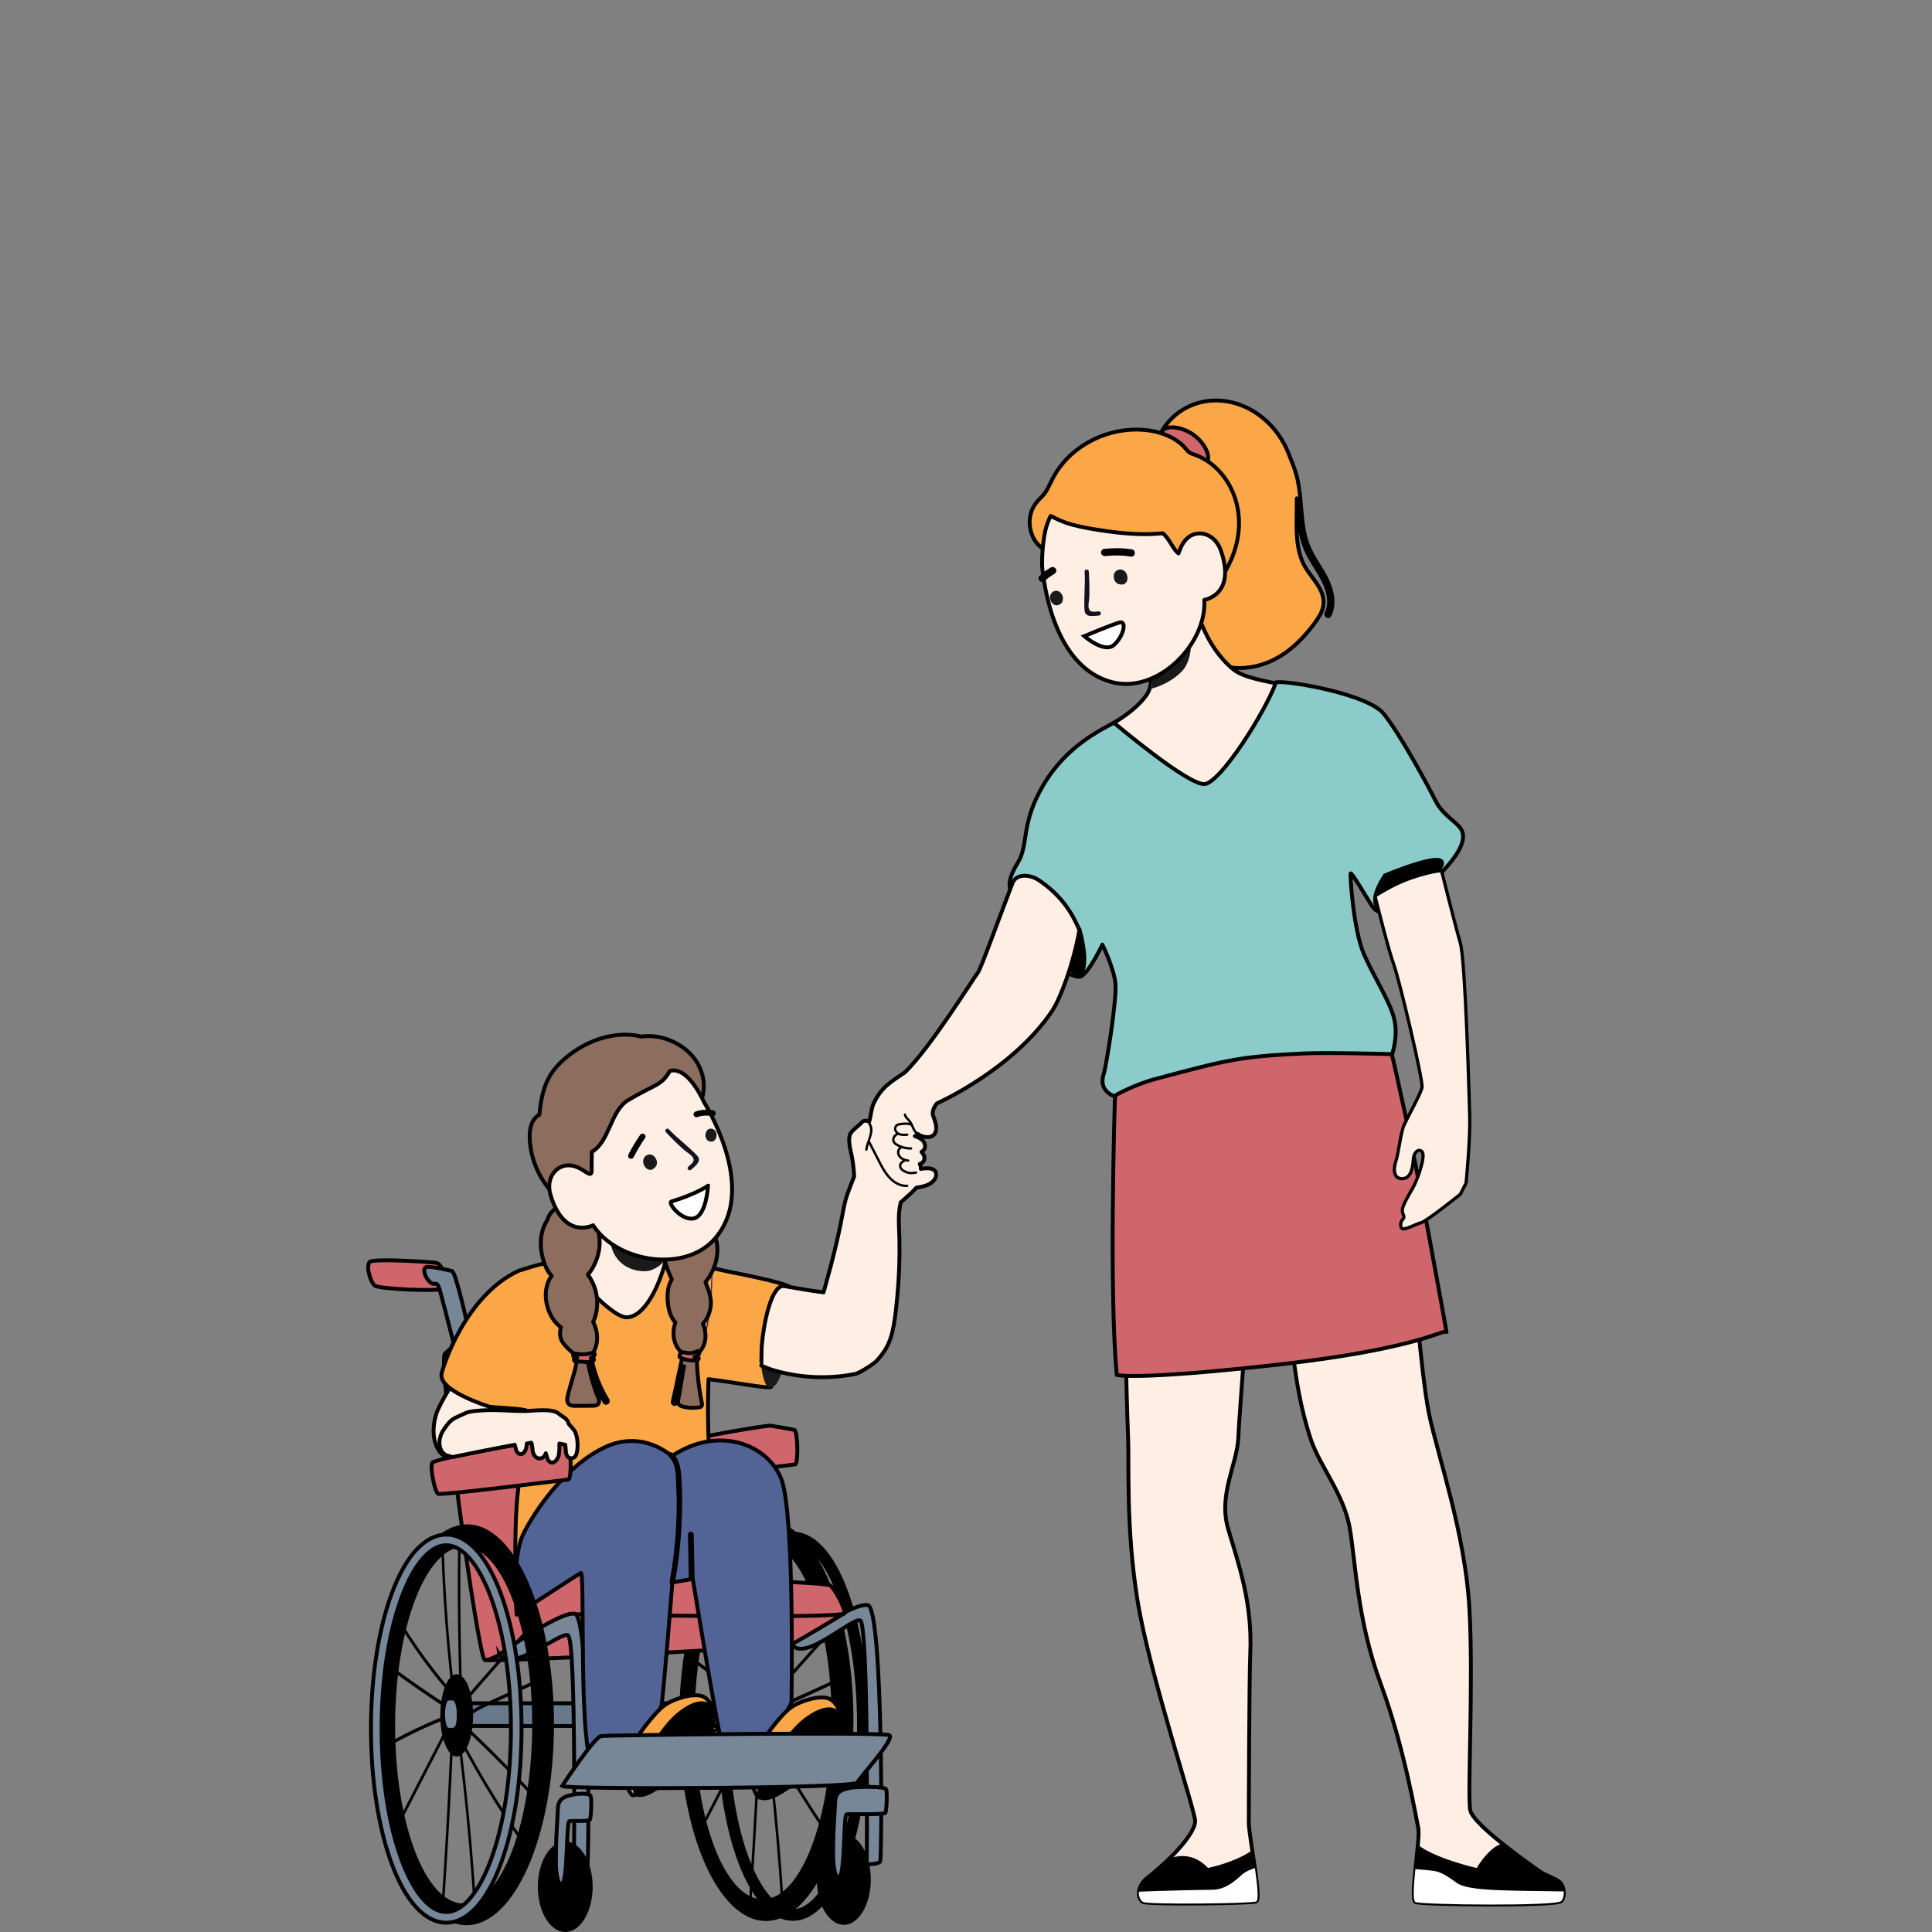<?xml version="1.0" encoding="UTF-8"?>
<svg id="uuid-72358794-85f9-43a4-8b60-a15dcd580fe4" data-name="Wie_lange_bekommen_Sie_Kinder-Geld" xmlns="http://www.w3.org/2000/svg" viewBox="0 0 1000 1000">
  <rect x="0" y="0" width="1000" height="1000" fill="#808080" stroke="none"/>
  <g>
    <g>
      <g>
        <g>
          <path d="M396.82,786.86c-24.91-.05-45.2,46.35-45.31,103.63s19.99,103.76,44.9,103.81c24.91.05,45.2-46.35,45.31-103.63.11-57.28-19.99-103.76-44.9-103.81ZM394.8,983.1c-19.59-.04-35.4-41.41-35.3-92.4.1-50.99,16.07-92.3,35.66-92.26,19.59.04,35.4,41.41,35.3,92.4-.1,50.99-16.07,92.3-35.66,92.26Z"/>
          <path d="M435.11,926.06c-8.93-9.65-18.04-18.98-27.33-27.96-1.47-1.42-2.94-2.83-4.41-4.23.42-2.51.65-5.26.65-8.15,0-.32,0-.63-.01-.95,2.67-1.81,5.52-3.11,8.35-4.4,4.53-2.08,9.06-4.15,13.59-6.23,2.56-1.17,5.12-2.34,7.68-3.52.8-.37.44-2.1-.37-1.73-4.56,2.09-9.13,4.18-13.69,6.27-4.38,2.01-8.84,3.83-13.14,6.17-.84.46-1.66.94-2.48,1.47-.14-2.57-.46-4.99-.93-7.18,7.15-8.34,14.38-16.53,21.71-24.56,2.46-2.7,4.94-5.38,7.42-8.04.66-.71-.01-2.26-.68-1.54-8.87,9.51-17.61,19.23-26.22,29.18-.9,1.04-1.79,2.09-2.68,3.13-1.06-3.93-2.63-6.92-4.47-8.38-.5-17.67-.73-35.36-.67-53.04.02-5.6.07-11.2.14-16.8.02-1.16-1.3-1.11-1.32.05-.26,19.8-.18,39.6.26,59.39.07,3.21.15,6.43.25,9.64-.4-.14-.8-.23-1.22-.23-.72,0-1.42.23-2.08.65-1.84-17.2-3.2-34.49-4.05-51.83-.24-4.94-.44-9.88-.61-14.82-.04-1.16-1.36-1.12-1.32.05.58,17.69,1.68,35.35,3.29,52.93.45,4.91.94,9.81,1.47,14.7-.84.89-1.61,2.11-2.28,3.6-6.61-7.87-12.86-16.29-18.7-25.23-1.8-2.76-3.56-5.57-5.29-8.42-.54-.9-1.46.41-.92,1.29,6.03,9.98,12.56,19.4,19.52,28.18,1.55,1.96,3.14,3.88,4.74,5.78-.74,2.03-1.34,4.42-1.72,7.06-7.74-5.08-15.41-10.38-22.98-15.93-2.51-1.84-5.01-3.71-7.51-5.6-.74-.56-1.39,1.01-.65,1.57,8.85,6.71,17.82,13.11,26.91,19.18,1.33.88,2.65,1.76,3.98,2.63-.19,1.76-.29,3.6-.29,5.51,0,.41,0,.81.02,1.21-8.62,3.53-17.11,7.59-25.45,12.19-2.61,1.44-5.2,2.93-7.77,4.47-.33.2-.55.61-.45,1.12.09.42.49.81.82.61,9.14-5.47,18.49-10.31,28-14.46,1.64-.72,3.28-1.4,4.92-2.08.15,2.59.48,5.04.97,7.24-5.87,11.4-11.74,22.81-17.61,34.21-1.9,3.68-3.79,7.37-5.69,11.05-.49.95.67,1.82,1.15.88,6.75-13.1,13.49-26.2,20.24-39.3.82-1.58,1.63-3.17,2.45-4.75.88,3.07,2.07,5.55,3.47,7.09-.42,9.19-.87,18.37-1.36,27.55-.61,11.33-1.26,22.66-1.97,33.98-.4,6.36-.81,12.71-1.24,19.06-.08,1.15,1.24,1.1,1.32-.05.76-11.31,1.48-22.63,2.14-33.96.66-11.33,1.27-22.66,1.84-33.99.19-3.83.36-7.65.54-11.48.69.46,1.42.7,2.17.7.54,0,1.07-.14,1.58-.38,1.15,9.5,2.21,19.03,3.16,28.57,1.09,10.97,2.05,21.96,2.87,32.97.46,6.19.88,12.39,1.26,18.6.07,1.15,1.39,1.11,1.32-.05-.68-11.13-1.49-22.24-2.44-33.34-.95-11.04-2.03-22.06-3.25-33.06-.54-4.85-1.11-9.69-1.7-14.52.52-.46,1.01-1.04,1.48-1.72,6.58,12.09,13.55,23.78,20.89,35.02,2.3,3.52,4.63,6.99,7,10.42.58.85,1.5-.45.92-1.29-8.35-12.08-16.26-24.71-23.69-37.86-1.44-2.55-2.86-5.13-4.27-7.72.96-1.85,1.76-4.21,2.34-6.91,8.01,7.62,15.89,15.47,23.64,23.59,2.53,2.65,5.04,5.32,7.54,8.02.66.71,1.59-.57.92-1.29Z"/>
          <path d="M410.4,994.2c-11.02,0-21.12-10.86-28.43-30.57-6.96-18.78-10.8-43.68-10.8-70.12s3.83-51.34,10.8-70.12c7.31-19.71,17.41-30.57,28.43-30.57s21.12,10.86,28.43,30.57c6.96,18.78,10.8,43.68,10.8,70.12s-3.83,51.34-10.8,70.12c-7.31,19.72-17.41,30.57-28.43,30.57ZM410.4,798.83c-16.04,0-33.22,38.05-33.22,94.68s17.18,94.69,33.22,94.69,33.22-38.05,33.22-94.69-17.18-94.68-33.22-94.68Z"/>
        </g>
        <rect x="234.15" y="881.61" width="174.13" height="11.76" style="fill: #67798b; stroke: #000; stroke-miterlimit: 10; stroke-width: 2px;"/>
        <g>
          <path d="M409.81,851.01s31.45-21.69,39.37-20.21c7.92,1.48,7.39,131.23,6.4,132.71-.99,1.48-6.93,1.48-6.93,1.48,0,0,1.02-124.8-3.43-126.28-4.45-1.48-29.25,22.11-35.41,12.29Z" style="fill: #788798; stroke: #000; stroke-miterlimit: 10; stroke-width: 2px;"/>
          <ellipse cx="436.76" cy="972.86" rx="13.97" ry="23.42"/>
          <path d="M431.26,962.01c-.2-13.7.77-22.6,1.02-29.66.2-5.73,5.11-6.34,7.77-6.95,2.66-.61,18.03-1.02,18.64.82.61,1.84.2,10.84-.41,12.07-.61,1.23-18.44.41-20.08.82s-.82,30.27-3.68,32.31c-2.86,2.05-3.27-9.41-3.27-9.41Z" style="fill: #788798; stroke: #000; stroke-miterlimit: 10; stroke-width: 2px;"/>
        </g>
        <path d="M229.35,658.81s2.12,6.84-.24,8.25c-2.36,1.41-32.77.24-35.13-1.65-2.36-1.89-4.71-10.37-2.59-12.26,2.12-1.89,31.12,0,34.18.47,3.06.47,3.77,5.19,3.77,5.19Z" style="fill: #cf666b; stroke: #000; stroke-linecap: round; stroke-linejoin: round; stroke-width: 2px;"/>
        <path d="M240.4,719.11c.56-.46-11.26-46.11-12.79-51.54-1.84-5.52-2.11-1.54-4.87-3.84-2.76-2.3-4.14-6.9-2.3-7.82,1.84-.92,13.61,2,13.61,2,3.22,2.3,15.65,63.5,15.65,63.5l-9.3-2.31Z" style="fill: #788798; stroke: #000; stroke-miterlimit: 10; stroke-width: 2px;"/>
        <path d="M424.85,829.54c.61,0,12.32,5.41,12.32,5.41,0,0-24.21,14.63-27.36,16.06-3.16,1.43-158.59,9.71-158.9,8.13-.31-1.59,50.42-31.85,57.78-33.7,7.36-1.84,116.17,4.09,116.17,4.09Z" style="fill: #cf666b; stroke: #000; stroke-linecap: round; stroke-linejoin: round; stroke-width: 2px;"/>
        <path d="M411.59,757.97s-65.73,8.27-67.47,7.4c-1.74-.87-4.35-13.93-3.05-16.11s55.29-11.75,57.9-11.32c2.61.44,10.45,1.74,12.19,2.18,1.74.44,2.18,16.98.44,17.85Z" style="fill: #cf666b; stroke: #000; stroke-linecap: round; stroke-linejoin: round; stroke-width: 2px;"/>
        <path d="M294.65,835.49s-40.07,25.49-43.75,23.65c-3.68-1.84-24.35-154.72-20.67-158.4,3.68-3.68,7.82-6.44,12.42-7.82,4.6-1.38,110.4-8.19,112.71-4.97,2.3,3.22,18.57,124.8,18.57,127.56s53.57,3.33,55.87,5.17c2.3,1.84,7.36,11.04,7.36,14.27s-142.52.54-142.52.54Z" style="fill: #cf666b; stroke: #000; stroke-linecap: round; stroke-linejoin: round; stroke-width: 2px;"/>
        <path d="M258.45,856.41s31.19-22.62,39.11-21.13c7.92,1.48,7.42,129.19,6.43,130.67-.99,1.48-6.93,1.48-6.93,1.48,0,0,1.31-119.6-3.14-121.09-4.45-1.48-29.3,19.88-35.47,10.06Z" style="fill: #788798; stroke: #000; stroke-miterlimit: 10; stroke-width: 2px;"/>
        <ellipse cx="292.58" cy="976.58" rx="14.18" ry="23.42"/>
        <path d="M287.76,965.54c-.2-13.7.77-22.6,1.02-29.66.2-5.73,5.11-6.34,7.77-6.95,2.66-.61,8.59-1.02,9.2.82.61,1.84.2,10.84-.41,12.07s-9,.41-10.64.82c-1.64.41-.82,30.27-3.68,32.31-2.86,2.05-3.27-9.41-3.27-9.41Z" style="fill: #788798; stroke: #000; stroke-miterlimit: 10; stroke-width: 2px;"/>
        <path d="M252.87,689.15s-23.69,31.98-27.07,42.77c-3.38,10.78-.22,20.37,5.77,22.44,5.99,2.07,38.16-13.58,40.67-23.82,2.51-10.24,3.36-12.92,2.05-16.73-1.31-3.81-21.43-24.66-21.43-24.66Z" style="fill: #feeee4; stroke: #000; stroke-linecap: round; stroke-linejoin: round; stroke-width: 2px;"/>
        <path d="M408.94,666.25c-2.45-2.47-31.18-7.9-31.18-7.9-7.85-1.77-31.26-7-36.04-6.51-10.93,1.12-39.54-1-49.77.12-5.83.64-14.63,2.92-23.4,5.75-27.76,12.68-39.71,50.68-40.05,53.73-.34,3.04,2.37,7.91,17.63,14.07,2.61,1.05,5.01,1.91,7.21,2.6,3.8.54,13.24.7,18.74,1.8,2.48,9.62-2.06,26.07-3.92,41.27-2.74,22.38-.69,64.48-.69,64.48,0,0,9.7-12.05,19.69-22.03s83.44-25.91,81.11-47.12c-1.99-18.12-2.02-37.38-1.56-52.64,12.64,1.45,31.72,5.22,32.51,3.91,1.01-1.69,12.18-49.06,9.73-51.53Z" style="fill: #fba747; stroke: #000; stroke-linecap: round; stroke-linejoin: round; stroke-width: 2px;"/>
        <path d="M365.2,691.33c2.1-8.49,3.11-17.21,3.44-25.94.11-3,.14-6.01.12-9.02-.2-.04-.4-.09-.61-.13.07,6.83-.17,13.67-.96,20.45-.56,4.88-1.41,9.72-2.58,14.49-.09.38.5.53.59.15Z" style="fill: #342b62;"/>
        <g>
          <path d="M409.67,881.23s1.73-96.99-5.17-115.4c-6.9-18.41-32.85-28.23-56.78-12.13,0,0-14.69-13.9-34.47-4.7-19.79,9.2-35.78,31.76-42.23,44.65-6.44,12.89-3.54,42.01-3.54,42.01,0,0,31.31-20.56,33.16-21.48,1.84-.92-.2,59.26,3.02,86.87,3.22,27.61,14.82,17.52,19.54,11.45,2.26-2.91,18.15-26.59,19.07-29.36.92-2.76,5.74-64.05,5.74-64.05l10.58-1.84s12.79,79,16.48,91.88c3.68,12.89,12.21,8.98,15.43,6.22,3.22-2.76,19.17-34.14,19.17-34.14Z" style="fill: #526395; stroke: #000; stroke-linecap: round; stroke-linejoin: round; stroke-width: 2px;"/>
          <g>
            <path d="M369.98,887.19s-1.51-6.96-6.02-9.03c-4.52-2.07-14.49.75-19.76,4.33-5.27,3.58-15.24,16.94-18.63,23.71-3.39,6.78-2.31,18.7,1.48,22.81,3.79,4.1,42.93-41.82,42.93-41.82Z" style="fill: #fba747; stroke: #000; stroke-linecap: round; stroke-linejoin: round; stroke-width: 2px;"/>
            <path d="M328.2,928.63c.82,1.74,4.84,3.63,15.61-4.64,12.14-9.31,28.32-25.3,26.41-36.14-1.91-10.84-11.95-8.55-21.59.37-8.33,7.7-23.98,32.91-20.43,40.42Z"/>
          </g>
          <g>
            <path d="M435.37,888.34s-1.51-6.96-6.02-9.03c-4.52-2.07-14.49.75-19.76,4.33-5.27,3.58-15.24,16.94-18.63,23.71-3.39,6.78-2.31,18.7,1.48,22.81,3.79,4.1,42.93-41.81,42.93-41.81Z" style="fill: #fba747; stroke: #000; stroke-linecap: round; stroke-linejoin: round; stroke-width: 2px;"/>
            <path d="M392.43,930.15c.74,1.77,4.67,3.84,15.81-3.93,12.55-8.76,29.43-24,28.01-34.92-1.42-10.92-11.55-9.08-21.58-.61-8.67,7.32-25.44,31.79-22.23,39.46Z"/>
          </g>
          <path d="M350.28,776.13c.07,9.05-.39,18.11-1.41,27.09-.58,5.13-1.33,10.23-2.25,15.31-.33,1.85,2.37,2.57,2.71.71,1.69-9.33,2.82-18.79,3.36-28.27.27-4.68.4-9.36.38-14.05-.02-4.45-.07-8.95-.46-13.38-.36-4.15-1.3-8.53-4.34-11.45-1.33-1.27-3.28.83-1.95,2.1,2.39,2.29,3.14,5.72,3.46,8.98"/>
          <path d="M359.06,794.23c-.04-1.93-3.04-1.86-3,.08.15,7.41.3,14.83.45,22.24.04,1.93,3.04,1.86,3-.08"/>
        </g>
        <path d="M316.49,615.52s-3.36,19.34-8.83,25.65c-5.47,6.31-16.57,10.8-16.57,10.8,0,0,23.97,29.85,33.22,29.85s16.82-15.98,20.18-29.01c3.36-13.04-28-37.29-28-37.29Z" style="fill: #feeee4; stroke: #000; stroke-linecap: round; stroke-linejoin: round; stroke-width: 2px;"/>
        <path d="M324.46,616.34c-.45.68-.47,1.68-1.07,2.57-15.91,23.69-4.28,39.67,11.01,39.05,3.63-.15,9.84-3.54,11.26-8.94.43-1.38.82-2.75,1.17-4.09,3.09-11.98-17.61-25.87-22.37-28.6Z" style="fill: #1a1a1a;"/>
        <g>
          <g>
            <path d="M363.54,556.44c-1.26-4.97-4.2-9.42-8.08-12.74-6.27-5.35-15.3-8.45-23.59-7.14-6.78-1.86-14.69-1-21.01.98-5.63,1.76-10.95,4.57-15.66,8.11-4.73,3.56-9.02,7.83-11.65,13.19-2.78,5.67-3.77,11.93-4.39,18.15-.41.21-.8.46-1.17.75-2.06,1.63-3.13,4.17-3.55,6.71-.47,2.78-.32,5.64.04,8.43.39,3.02,1.08,6,2.08,8.87,2.25,6.45,5.97,12.36,10.87,17.13.41.4.89.49,1.31.39,3.28,2.92,7.46,4.81,11.75,5.71,6.33,1.32,12.87.59,19.12-.8,3.08-.68,6.14-1.57,8.94-3.06,2.6-1.38,4.88-3.33,6.97-5.4,2.06-2.04,4.07-4.19,5.93-6.42,1.93-2.32,3.58-4.85,4.4-7.78.46-1.63.67-3.32.87-5.01.23-1.92.45-3.84.64-5.76.32-3.31.47-6.64.22-9.96,1.76-.33,3.39-1.17,4.93-2.11,1.71-1.04,3.39-2.14,4.96-3.39,1.04-.83,2.01-1.74,2.86-2.73.61.21,1.32.06,1.7-.69,2.42-4.77,2.84-10.3,1.54-15.46Z" style="fill: #8c6d5e; stroke: #000; stroke-linecap: round; stroke-linejoin: round; stroke-width: 2px;"/>
            <path d="M370.72,642.01c-.94-3.02-2.33-5.93-4.47-8.29-2.24-2.47-5.25-3.97-8.57-4.27-3.06-.27-6.27.73-8.32,3.08-.19.22-.3.45-.35.68-.51.41-.99.83-1.45,1.28-.7.68-1.33,1.49-1.71,2.41-.2.12-.38.3-.51.56-3.52,6.55-2.01,14.16.65,20.71.53,1.31,1.08,2.73,1.76,4.07-2.21,3.32-2.4,7.58-2.12,11.48.27,3.82,1.29,7.93,3.95,10.8-1.19,3.37-1.35,7.1-.15,10.5.57,1.63,1.5,3.16,2.71,4.37.36.64.78,1.22,1.3,1.72-.18,1.15-.46,2.29-.7,3.42-.5,2.32-.99,4.65-1.49,6.97l-3.01,14.09c-.24,1.14,1.52,1.59,1.77.44,1.03-4.8,2.05-9.59,3.08-14.39.32-1.49.64-2.98.96-4.47-.46,2.68-.91,5.36-1.37,8.04-.43,2.54-.87,5.08-1.3,7.63-.18,1.08-.65,2.43-.3,3.51.42,1.28,1.87,1.57,3.03,1.85,2.71.64,5.48.65,8.21.17.85-.15,1.18-1.16,1.03-1.89-1.75-8.38-2.64-16.91-2.72-25.47,2.47-1.81,4.04-4.69,4.43-7.73.36-2.79-.18-5.54-1.24-8.1,2.73-2.86,4.13-7,4.13-10.89,0-2.75-.78-5.42-1.76-7.96-.34-.87-.67-1.78-1.04-2.68,7.16-8.78,6.59-18.41,5.59-21.63Z" style="fill: #8c6d5e; stroke: #000; stroke-linecap: round; stroke-linejoin: round; stroke-width: 2px;"/>
            <path d="M361.72,700.91c.66-.8-.18-1.9-1.12-1.42-1.21.63-2.56.93-3.92.9-.66-.01-1.29-.12-1.92-.27-.84-.2-1.56-.25-2.36.1-.36.16-.49.61-.41.99-.42.4-.48,1.17.14,1.47,2.68,1.26,5.68,1.76,8.62,1.33.49-.07.9-.4.89-.94-.01-.45-.45-.96-.94-.89-.42.06-.83.1-1.25.12.87-.25,1.68-.68,2.28-1.4Z" style="fill: #cf666b; stroke: #000; stroke-linecap: round; stroke-linejoin: round; stroke-width: 2px;"/>
            <path d="M314.51,724.73c-4.34-7.08-7.28-14.97-8.62-23.15,1.07-1,1.76-2.43,2.27-3.77,1.28-3.38,1.15-7.27.06-10.69-.33-1.04-.75-2.04-1.23-3.01,1.27-2.25,1.8-4.98,2.04-7.5.26-2.69,0-5.42-.64-8.04-.78-3.19-2.19-6.21-4.11-8.84,2.17-2.44,3.73-5.51,4.75-8.51,1.41-4.14,1.73-8.63.95-12.93-1.39-7.73-7.37-15.21-15.82-14.85-3.71.16-7.32,1.83-9.43,4.96-.64.95-1.1,1.99-1.45,3.08-1.14,1.77-2,3.73-2.57,5.8-1.27,4.63-.94,9.59.31,14.19.85,3.12,2.15,6.52,4.51,8.83-2.43,3.42-3.41,7.86-2.95,12.09.59,5.5,3.13,11.31,7.76,14.57-.68,2.59-.75,5.24.82,7.72.97,1.53,2.29,2.81,3.6,4.04,1.27,1.19,2.64,2.35,4.2,3.15-.49,4.41-1.74,8.7-2.99,12.93-.67,2.27-1.34,4.53-1.91,6.82-.48,1.93-1.15,4.5,1.1,5.63.95.48,2.06.42,3.09.43,1.29.02,2.57.02,3.86,0,1.19-.01,2.37-.03,3.56-.07,1.2-.03,2.84.19,3.77-.72.76-.74.76-1.9.44-2.84-.35-1.05-.83-2.07-1.22-3.11-.84-2.24-1.58-4.52-2.25-6.82-.74-2.58-1.37-5.19-1.88-7.82-.23-1.19-.47-2.4-.55-3.61.08-.02.16-.05.24-.08,1.44,8.15,4.39,16,8.72,23.07.61,1,2.17.06,1.56-.94Z" style="fill: #8c6d5e; stroke: #000; stroke-linecap: round; stroke-linejoin: round; stroke-width: 2px;"/>
            <path d="M294.49,603.18c5.28.19,8.59,3.87,10.46,4.37,1.18.31,1.18-.65,1.3-1.57-.08-3.26.07-6.54.09-9.81,8.98-4.94,9.82-21.34,18.6-26.63,13.65-8.22,17.59-7.52,21.72-15.2,9.51-2.81,17.68,16.01,17.69,16.03,4.37,7.29,26.66,46.37,5.8,70.62-15.61,18.15-50.85,12.29-63.17-6.79,0,0-14.88,7.75-21.98-15.52-2.81-9.22,3.15-15.72,9.5-15.49Z" style="fill: #feeee4; stroke: #000; stroke-linecap: round; stroke-linejoin: round; stroke-width: 2px;"/>
            <path d="M333.34,586.94c-.79-.4-1.58-.12-2.07.58-2.21,3.2-4.21,6.54-5.98,10.01-.36.71-.17,1.69.58,2.07.71.36,1.68.18,2.07-.58,1.77-3.47,3.76-6.81,5.98-10.01.45-.65.1-1.72-.58-2.07Z"/>
            <path d="M369.31,574.75c-3.08-.63-6.29-.47-9.27.55-.75.26-1.3,1.09-1.03,1.89.26.75,1.08,1.3,1.89,1.03.68-.23,1.37-.42,2.07-.56.13-.03.26-.05.38-.07.04,0,.25-.04.29-.04.36-.05.71-.08,1.07-.1.66-.04,1.33-.04,2,0,.18.01.36.03.54.04,0,0,0,0,0,0,.09.01.18.02.28.04.35.05.71.11,1.06.19.78.16,1.67-.28,1.84-1.11.16-.78-.28-1.67-1.11-1.84Z"/>
            <path d="M336.36,597.54c-.31,0-.59.05-.85.13-.07.02-.15.03-.22.05-1.12.34-1.9,1.17-2.26,2.27-.34,1.05-.1,2.17.35,3.14.4.86,1.06,1.72,1.95,2.11.61.27,1.24.36,1.89.21.54-.12,1.02-.46,1.42-.83.36-.33.69-.7.96-1.11.32-.49.45-1.09.45-1.66.01-1.97-1.56-4.29-3.69-4.3Z" style="fill: #1a1a1a;"/>
            <path d="M370.38,585.54c-.39-.6-.94-1-1.61-1.23-.67-.24-1.4-.16-2.03.16-.65.33-1.06.95-1.3,1.61-.01.03-.02.06-.03.1-.08.18-.15.36-.19.55-.14.55-.15,1.09-.04,1.64.05.26.16.51.29.74,0,0,.01.01.02.02.13.35.31.67.57.97.39.43.92.68,1.49.75.39.09.81.1,1.22,0,1.48-.35,2.12-1.99,2.15-3.36.01-.66-.16-1.38-.52-1.94Z" style="fill: #1a1a1a;"/>
          </g>
          <path d="M366.45,613.73s-5.84,4.2-18.91,8.17c-2.2.67,5.6,10.51,11.91,8.64,6.3-1.87,7.01-16.81,7.01-16.81Z" style="fill: #fff; stroke: #000; stroke-miterlimit: 10; stroke-width: 2px;"/>
        </g>
        <g>
          <path d="M241.84,789.02c-24.91-.05-45.2,46.35-45.31,103.63-.11,57.28,19.99,103.76,44.9,103.81,24.91.05,45.2-46.35,45.31-103.63.11-57.28-19.99-103.76-44.9-103.81ZM239.81,985.26c-19.59-.04-35.4-41.41-35.3-92.4.1-50.99,16.07-92.3,35.66-92.26,19.59.04,35.4,41.41,35.3,92.4-.1,50.99-16.07,92.3-35.66,92.26Z"/>
          <path d="M275.96,928.21c-8.93-9.65-18.04-18.98-27.33-27.96-1.47-1.42-2.94-2.83-4.41-4.23.42-2.51.65-5.26.65-8.15,0-.32,0-.63-.01-.95,2.67-1.81,5.52-3.11,8.35-4.4,4.53-2.08,9.06-4.15,13.59-6.23,2.56-1.17,5.12-2.34,7.68-3.52.8-.37.44-2.1-.37-1.73-4.56,2.09-9.13,4.18-13.69,6.27-4.38,2.01-8.84,3.83-13.14,6.17-.84.46-1.66.94-2.48,1.47-.14-2.57-.46-4.99-.93-7.18,7.15-8.34,14.38-16.53,21.71-24.56,2.46-2.7,4.94-5.38,7.42-8.04.66-.71-.01-2.26-.68-1.54-8.87,9.51-17.61,19.23-26.22,29.18-.9,1.04-1.79,2.09-2.68,3.13-1.06-3.93-2.63-6.92-4.47-8.38-.5-17.67-.73-35.36-.67-53.04.02-5.6.07-11.2.14-16.8.02-1.16-1.3-1.11-1.32.05-.26,19.8-.18,39.6.26,59.39.07,3.21.15,6.43.25,9.64-.4-.14-.8-.23-1.22-.23-.72,0-1.42.23-2.08.65-1.84-17.2-3.2-34.49-4.05-51.83-.24-4.94-.44-9.88-.61-14.82-.04-1.16-1.36-1.12-1.32.05.58,17.69,1.68,35.35,3.29,52.93.45,4.91.94,9.81,1.47,14.7-.84.89-1.61,2.11-2.28,3.6-6.61-7.87-12.86-16.29-18.7-25.23-1.8-2.76-3.56-5.57-5.29-8.42-.54-.9-1.46.41-.92,1.29,6.03,9.98,12.56,19.4,19.52,28.18,1.55,1.96,3.14,3.88,4.74,5.78-.74,2.03-1.34,4.42-1.72,7.06-7.74-5.08-15.41-10.38-22.98-15.93-2.51-1.84-5.01-3.71-7.51-5.6-.74-.56-1.39,1.01-.65,1.57,8.85,6.71,17.82,13.11,26.91,19.18,1.33.88,2.65,1.76,3.98,2.63-.19,1.76-.29,3.6-.29,5.51,0,.41,0,.81.02,1.21-8.62,3.53-17.11,7.59-25.45,12.19-2.61,1.44-5.2,2.93-7.77,4.47-.33.2-.55.61-.45,1.12.09.42.49.81.82.61,9.14-5.47,18.49-10.31,28-14.46,1.64-.72,3.28-1.4,4.92-2.08.15,2.59.48,5.04.97,7.24-5.87,11.4-11.74,22.81-17.61,34.21-1.9,3.68-3.79,7.37-5.69,11.05-.49.95.67,1.82,1.15.88,6.75-13.1,13.49-26.2,20.24-39.3.82-1.58,1.63-3.17,2.45-4.75.88,3.07,2.07,5.55,3.47,7.09-.42,9.19-.87,18.37-1.36,27.55-.61,11.33-1.26,22.66-1.97,33.98-.4,6.36-.81,12.71-1.24,19.06-.08,1.15,1.24,1.1,1.32-.05.76-11.31,1.48-22.63,2.14-33.96.66-11.33,1.27-22.66,1.84-33.99.19-3.83.36-7.65.54-11.48.69.46,1.42.7,2.17.7.54,0,1.07-.14,1.58-.38,1.15,9.5,2.21,19.03,3.16,28.57,1.09,10.97,2.05,21.96,2.87,32.97.46,6.19.88,12.39,1.26,18.6.07,1.15,1.39,1.11,1.32-.05-.68-11.13-1.49-22.24-2.44-33.34-.95-11.04-2.03-22.06-3.25-33.06-.54-4.85-1.11-9.69-1.7-14.52.52-.46,1.01-1.04,1.48-1.72,6.58,12.09,13.55,23.78,20.89,35.02,2.3,3.52,4.63,6.99,7,10.42.58.85,1.5-.45.92-1.29-8.35-12.08-16.26-24.71-23.69-37.86-1.44-2.55-2.86-5.13-4.27-7.72.96-1.85,1.76-4.21,2.34-6.91,8.01,7.62,15.89,15.47,23.64,23.59,2.53,2.65,5.04,5.32,7.54,8.02.66.71,1.59-.57.92-1.29Z"/>
          <path d="M202.79,964.78c-6.95-18.75-10.78-43.62-10.78-70.03s3.83-51.28,10.78-70.03c7.27-19.61,17.28-30.4,28.19-30.4s20.92,10.8,28.19,30.4c6.95,18.75,10.78,43.62,10.78,70.03s-3.83,51.28-10.78,70.03c-7.27,19.61-17.28,30.4-28.19,30.4s-20.92-10.8-28.19-30.4ZM207.94,826.62c-6.73,18.15-10.44,42.35-10.44,68.12s3.71,49.97,10.44,68.12c6.32,17.05,14.72,26.82,23.04,26.82s16.72-9.78,23.04-26.82c6.73-18.15,10.44-42.35,10.44-68.12s-3.71-49.97-10.44-68.12c-6.32-17.05-14.72-26.82-23.04-26.82s-16.72,9.78-23.04,26.82Z" style="fill: #788798; stroke: #000; stroke-miterlimit: 10; stroke-width: 2px;"/>
          <path d="M237.44,886.88c0,4.09-.35,7.03-1.6,7.56-.02,0-1.09.9-1.11.9-.1.03-2.74,0-2.84,0-1.41,0-2.55-3.62-2.55-8.08s1.14-8.08,2.55-8.08c.09,0,2.96.01,3.04.04,1.29.4,2.5,3.47,2.5,7.66Z" style="fill: #788798; stroke: #000; stroke-miterlimit: 10; stroke-width: 2px;"/>
        </g>
        <path d="M290.93,924.48s16.6-25.35,20.19-25.88c3.59-.53,146.32-2.3,149.27-.45,2.95,1.85-15.34,21.79-16.67,24.53-1.49,3.05-149.84,3.65-152.79,1.8Z" style="fill: #788798; stroke: #000; stroke-miterlimit: 10; stroke-width: 2px;"/>
      </g>
      <g>
        <path d="M394.03,706.81s.91,10.97,4.39,11.35,6.09-5.72,7.46-13.3c1.37-7.58-11.84,1.95-11.84,1.95Z" style="fill: #1a1a1a;"/>
        <g>
          <path d="M473.53,605s0,0,0-.01c-.1.17-.08.18-.05.12,0-.02.02-.04.03-.05,0-.02.01-.03.02-.05Z" style="fill: #de8f76;"/>
          <path d="M472.51,606.1s0,0-.14.07c0,0,.01,0,.02,0,.04-.02.08-.04.12-.07Z" style="fill: #de8f76;"/>
        </g>
      </g>
    </g>
    <path d="M294.25,765.8s-65.73,8.27-67.47,7.4c-1.74-.87-4.35-13.93-3.05-16.11,1.31-2.18,55.29-11.75,57.9-11.32,2.61.44,10.45,1.74,12.19,2.18,1.74.44,2.18,16.98.44,17.85Z" style="fill: #cf666b; stroke: #000; stroke-linecap: round; stroke-linejoin: round; stroke-width: 2px;"/>
    <path d="M297.58,740.95c-.69-1.34-2.89-3.45-3.14-3.84,0-.02,0-.03,0-.04-1.16-3.39-2.61-3.12-5.42-5.48-3.33-2.79-13.11-1.28-17.24-1.24-9.2.08-15.66-1.16-26.06,0-4.52.5-4.63,1.11-8.8,2.92-3.72,1.61-4.76,3.19-7.15,6.57-2.16,3.06-3.2,7.32-1.42,10.81.83,1.64,2.34,2.75,4.16,3.04,2.02.32.52.74,2.49.33,17.08-3.55,31.44-6.2,31.44-6.2.29,1.01.37,1.78.72,2.77.3.84.81,1.61,1.68,1.93.83.31,1.64.05,2.23-.58,1.18-1.26,1.57-3.1,1.6-4.8.77-.14,1.55-.27,2.32-.41.71,1.63.42,3.53.94,5.22.46,1.52,1.73,3.03,3.46,2.96,1.56-.06,2.66-1.33,3.15-2.71.08.34.17.68.27,1.02.3,1.02.58,2.34,1.39,3.1,1.62,1.49,3.02.5,4.09-.97,1.24-1.71,1.17-3.91,1.26-5.95.03-.57-.03-1.66-.01-2.22.11.03,3.06.64,3.06.64.15,1.24.2,2.87.38,4.11.15,1.03.7,2.64,2.41,2.85,1.11.14,2.05-.43,2.55-1.26.62-1.04.79-2.36.92-3.54.3-2.67-.03-6.61-1.27-9.02Z" style="fill: #feeee4; stroke: #000; stroke-linecap: round; stroke-linejoin: round; stroke-width: 2px;"/>
    <path d="M307.73,701.51c.48-.66-.35-1.54-1.05-1.32-2.88.92-5.95,1.08-8.91.44-1.14-.24-1.59,1.52-.44,1.77.48.1.97.18,1.45.25-.37.07-.75.14-1.12.2-1.02.17-.74,1.84.28,1.79,2.95-.16,5.97.98,8.85-.12.46-.18.76-.63.62-1.13-.13-.44-.67-.79-1.13-.62-.17.07-.35.12-.53.17.76-.29,1.46-.71,1.98-1.43Z" style="fill: #cf666b; stroke: #000; stroke-linecap: round; stroke-linejoin: round; stroke-width: 2px;"/>
    <g>
      <g>
        <path d="M686.25,298.97c-3.33-6.39-7.92-12.02-10.07-18.99-2.1-6.83-2.38-14.02-3.04-21.08-.33-3.52-.74-7.03-1.49-10.49-.8-3.73-2.08-7.31-3.56-10.82-.06-.15-.13-.3-.19-.45-.64-1.82-1.37-3.61-2.2-5.36-5.87-12.27-17.15-21.88-30.79-24.05-6.49-1.03-13.06-.28-19.06,2.42-5.57,2.51-10.44,6.64-13.74,11.78-.98,1.53-1.81,3.16-2.47,4.86-6.39,9.61-7.93,21.78-7.34,33.19.37,7.05,1.49,14.06,2.88,20.97,1.5,7.45,3.45,14.82,5.95,22,2.47,7.11,5.49,14.04,9.11,20.64,3.38,6.16,7.33,12.24,13.05,16.48,11.14,8.26,26.66,6.88,38.2.26,5.9-3.39,11.02-8.06,15.37-13.26,2.25-2.68,4.47-5.52,6.23-8.55,1.77-3.04,2.49-6.4,1.62-9.85-1.59-6.27-6.92-10.73-9.8-16.36-3.09-6.02-3.71-12.94-3.8-19.6-.07-4.92.16-9.85.11-14.78.66,6.64.91,13.35,2.48,19.86.8,3.33,2,6.53,3.6,9.56,1.64,3.1,3.59,6.02,5.4,9.02,3.7,6.15,7.27,14.11,3.89,21.19-.5,1.06,1.08,1.95,1.59.89,3.02-6.33,1.15-13.58-1.93-19.51Z" style="fill: #fba747; stroke: #000; stroke-linecap: round; stroke-linejoin: round; stroke-width: 2px;"/>
        <path d="M576.55,374.07s10.91-5.95,16.82-14.23c5.91-8.28-.35-22.32-5.86-38.48s28.86-10.19,30.44-8.61,5.1,21.17,20.43,33.74c6.77,5.55,23.92,6.72,24.71,8.29.79,1.58-16.51,74.02-37.79,71.65-21.28-2.36-48.74-52.37-48.74-52.37Z" style="fill: #feeee4; stroke: #000; stroke-linecap: round; stroke-linejoin: round; stroke-width: 2px;"/>
        <path d="M613.8,344.68c5.31-10.01,1.45-21.39-2.46-31.96-10.94-1.82-27.89-3.23-23.83,8.65,4.86,14.24,10.3,26.84,7.46,35.3,8.35-1.77,16.46-7.53,18.83-11.98Z" style="fill: #1a1a1a;"/>
        <path d="M623.78,231.74c-2.01-3.58-5.18-6.54-8.83-8.39-2.09-1.05-4.36-1.79-6.69-2.07-2.39-.28-5.05-.11-6.76,1.8-.83.92-.25,2.11.61,2.49.39,2.19.93,4.32,2.2,6.19,1.37,2.02,3.15,3.8,4.89,5.51,1.77,1.74,3.64,3.39,5.59,4.94,1.73,1.37,4.06,3.59,6.47,2.57,1.16-.49,1.77-1.58,2.37-2.63.61-1.06,1.17-2.17,1.5-3.35.69-2.5-.12-4.87-1.35-7.05Z" style="fill: #cf666b; stroke: #000; stroke-linecap: round; stroke-linejoin: round; stroke-width: 2px;"/>
        <path d="M636.33,251.15c-2.28-4.1-5.3-7.79-8.96-10.72-1.82-1.46-3.77-2.74-5.88-3.75-1.1-.53-2.24-1.01-3.39-1.41-1.23-.43-2.35-.75-3.25-1.74-.84-.93-1.59-1.93-2.5-2.8-.94-.91-1.95-1.73-3.02-2.48-2.1-1.49-4.44-2.62-6.86-3.51-4.7-1.73-9.81-2.43-14.8-2.38-9.44.09-18.89,2.94-26.83,8.06-3.98,2.56-7.62,5.68-10.66,9.32-1.51,1.81-2.91,3.72-4.11,5.76-1.36,2.29-2.4,4.74-3.65,7.08-.63,1.18-1.33,2.36-2.18,3.4-.94,1.14-2.04,2.12-3.03,3.21-1.58,1.74-2.77,3.72-3.48,5.96-1.36,4.25-.92,9.02,1.03,13.01.93,1.89,2.25,3.61,3.87,4.96.57.47,1.33.64,1.96.28.04.02.07.05.11.07,2.34,1.36,5.03,1.2,7.56.52,2.05-.56,4.08-1.45,6.2-1.71.37,2.59.77,5.19,1.43,7.73.74,2.88,1.85,5.65,3.24,8.27,1.32,2.5,2.87,4.87,4.47,7.2,1.58,2.3,3.2,4.59,5,6.73,3.53,4.22,7.77,7.67,12.94,9.65,5.06,1.94,10.6,2.35,15.95,1.66,10.6-1.38,20-7.62,27.25-15.22,7.45-7.8,13.28-17.51,15.56-28.13,2.12-9.85.96-20.13-3.96-28.98Z" style="fill: #fba747; stroke: #000; stroke-linecap: round; stroke-linejoin: round; stroke-width: 2px;"/>
        <path d="M631.93,284.99c-3.17-9.1-11.82-10.83-16.81-6.9-3.28,2.58-4.28,6.2-5.15,8.35-.87-.67-1.61-1.56-2.27-2.53-1.28-1.87-2.33-3.89-3.73-5.69-.65-.83-1.35-1.57-2.11-2.2-9.81.99-19.77.24-29.5-1.15-5.84-.83-11.72-1.79-17.44-3.29-3.61-.95-7.77-2.76-11.03-4.53-.46.4-1.34,2.92-1.59,3.46-3.25,8.7-2.92,22.32-2.92,22.33.78,8.46,5.85,53.17,37,60.43,23.31,5.43,48.3-20.1,46.98-42.77,0,0,16.59-2.53,8.58-25.5Z" style="fill: #feeee4; stroke: #000; stroke-linecap: round; stroke-linejoin: round; stroke-width: 2px;"/>
        <path d="M577.32,301.11c.34.47.8.87,1.35,1.08.45.17.95.28,1.43.33.54.06,1.13.05,1.64-.17.61-.27,1.07-.72,1.4-1.29.48-.84.51-1.92.33-2.85-.21-1.05-.68-2.09-1.57-2.74-.94-.68-2.06-.88-3.17-.5-.07.02-.14.06-.21.09-.26.08-.51.21-.76.39-1.71,1.27-1.61,4.07-.44,5.65Z" style="fill: #1a1a1a;"/>
        <path d="M543.61,308.1c.26-.76.75-1.36,1.42-1.81.67-.46,1.51-.59,2.3-.45.82.15,1.53.6,2.35,1.97.32.54.49,1.13.53,1.75.02.29-.09,1.45-.46,2.12-.31.57-.83,1.01-1.43,1.26-.41.22-.87.35-1.35.37-1.74.07-2.93-1.49-3.37-2.96-.21-.71-.23-1.53.01-2.25Z" style="fill: #1a1a1a;"/>
        <path d="M561.23,329.27s14.12-5.94,18.2-7.06c4.09-1.11,2.04,7.43-2.97,11.7-5.02,4.27-15.23-4.64-15.23-4.64Z" style="fill: #fff; stroke: #000; stroke-miterlimit: 10; stroke-width: 2px;"/>
        <path d="M585.79,284.33c-5.65-.8-8.61-.7-14.29-.24-1.02.08-1.74,1.18-1.59,2.14.16,1.06,1.12,1.68,2.14,1.59,5.37-.44,7.98-.5,13.31.26,2.4.34,2.84-3.41.43-3.75Z"/>
        <path d="M546.45,294.39c-.57-.85-1.69-1.18-2.59-.64-2.39,1.43-3.76,2.35-5.78,4.26-.72.68-.7,2.01.04,2.67.79.71,1.9.69,2.67-.04.46-.44,1.67-1.39,1.81-1.49,1.03-.78,2.11-1.5,3.22-2.17.85-.51,1.2-1.74.64-2.59Z"/>
      </g>
      <g>
        <path d="M666.83,652.37s-1.6,53.67,11.79,93.08c4.42,13,16.75,27.92,19.86,44.68,3.1,16.75,3.72,47.78,16.13,81.29,12.41,33.51,18.22,69.05,19.47,74.63,1.24,5.58-4.51,37.05-1.41,38.46s73.21,2.25,75.46-.56c2.25-2.82,1.46-8.23-1.36-10.2-2.82-1.97-6.71-2.95-10.14-5.35-14.86-10.42-33.88-24.96-35.57-31.15-1.69-6.19,1.73-66.2-.52-105.06-2.25-38.86-16.33-78.55-20.84-100.23-4.5-21.68-8.45-80.81-10.42-90.1-1.97-9.29-62.46,10.53-62.46,10.53Z" style="fill: #feeee4; stroke: #000; stroke-linecap: round; stroke-linejoin: round; stroke-width: 2px;"/>
        <path d="M806.77,973.73c-2.82-1.97-6.71-2.95-10.14-5.35-5.73-4.02-11.74-8.54-16.49-13.32-.67-.67-1.62-.96-2.54-.77-4.19.88-9.27,5.98-13.28,12.61,0,0-22.21-5.14-30.43-12.1-.99,11.3-3.51,28.66-1.22,29.7,3.1,1.41,73.21,2.25,75.46-.56,2.25-2.82,1.46-8.23-1.36-10.2Z"/>
        <path d="M809.39,979c-3.63-.04-9.41-.11-18.17-.26-17.93-.3-32.51-.61-37.37-4.25-4.86-3.65-8.53-5.7-11.55-6.08-2.38-.3-6.21-.74-9.69-.97-.86,8.51-1.46,16.37.05,17.06,3.1,1.41,73.21,2.25,75.46-.56,1.03-1.29,1.42-3.13,1.27-4.93Z" style="fill: #fff;"/>
      </g>
      <g>
        <path d="M581.77,657.96s1.15,62.69,2.12,85.62c.6,14.07-1.22,46.96,4.88,84.77,6.1,37.81,29.84,108.77,29.84,114.26s-9.54,17.28-24.54,29.2c-6.35,5.05-5.07,11.3-2.35,12.66,2.72,1.36,55.48.82,58.47-.27,2.99-1.09-3.81-33.72-3.81-40.79s.21-75.38.76-87.75c1.15-25.77-5.93-45.78-11.37-64-5.44-18.22,4.67-33.51,5.21-47.92.54-14.41,5.7-69.25,4.62-86.92-1.09-17.68-63.85,1.15-63.85,1.15Z" style="fill: #feeee4; stroke: #000; stroke-linecap: round; stroke-linejoin: round; stroke-width: 2px;"/>
        <path d="M648.17,957.7c-9.02,6.37-22.89,9.15-22.89,9.15-7.3-7.64-15.09-6.79-20.28-4.79-.74.28-1.38.75-1.91,1.34-2.51,2.78-5.49,5.61-9.02,8.41-6.35,5.05-5.07,11.3-2.35,12.66,2.72,1.36,55.48.82,58.47-.27,1.95-.71-.26-14.8-2.03-26.5Z"/>
        <path d="M649.54,966.9c-2.46.79-5.01,1.89-6.6,3.33-3.34,3.04-8.51,7.9-15.5,7.9-5.71,0-29.06.61-37.91,1-.27,2.55.76,4.63,2.19,5.35,2.72,1.36,55.48.82,58.47-.27,1.45-.53.6-8.46-.66-17.3Z" style="fill: #fff;"/>
      </g>
      <path d="M577.03,569.91s-3.09,99.75,1.03,141.79c0,0,9.81,2.89,83.19-5.35,73.38-8.24,85.83-18.56,87.47-16.91,0,0-15.66-87.39-21.44-112.95-5.77-25.56-9.07-46.17-18.96-65.13-9.89-18.96-127.26-.98-131.29,58.55Z" style="fill: #cf666b; stroke: #000; stroke-linecap: round; stroke-linejoin: round; stroke-width: 2px;"/>
      <path d="M575.65,556.27c-.78,0-.75,1.22.03,1.22s.75-1.22-.03-1.22Z" style="fill: #cd9b44;"/>
      <g>
        <path d="M523.96,461.56s-4.62-2.88,2.79-14.89c5.99-9.71,1.23-19.91,13.33-40.39,12.1-20.48,29.95-28.49,36.47-32.21,0,0,38.63,32.68,47.01,31.75,8.38-.93,31.45-37.47,36.91-52.68,6.52-.93,47.32,6.03,55.69,16.27s22.95,37.23,26.95,45.23c4,8.01,12.37,11.28,13.83,16.01s-1.46,12.01-14.19,24.38c-12.74,12.37-22.2,16.74-26.2,17.1-4,.36-5.46-1.82-6.91-4-1.46-2.18-10.19-17.1-10.55-16.01-.36,1.09,1.46,29.47,6.91,41.84,5.46,12.37,13.46,24.38,15.65,33.48,2.18,9.1-1.09,18.19-1.09,18.19,0,0-33-.98-45.85-.36-33.4,1.61-39.28,3.26-76.43,13.13-11.82,3.14-21.63,8.93-21.63,8.93,0,0-8.23-2.59-5.41-11.29,1.46-4.5,6.86-38.82,6.13-46.82-.73-8.01-6.77-20.3-6.77-20.3,0,0-6.51,13.77-10.88,16.32-4.37,2.55-21.1-10.92-25.47-14.55-4.37-3.64-10.3-29.14-10.3-29.14Z" style="fill: #8bccca; stroke: #000; stroke-linecap: round; stroke-linejoin: round; stroke-width: 2px;"/>
        <path d="M538.66,487.29l20.1-5.87s4.26,14.27,1.52,20.98c-2.74,6.71-21.62-15.11-21.62-15.11Z" style="stroke: #000; stroke-miterlimit: 10; stroke-width: 2.11px;"/>
        <path d="M558.71,481.4c-3.32,18.39-10.01,35.76-14.27,42.06-19.92,29.42-56.65,46.37-59.56,47.69-1.33,1.74-2.31,3.63-2.07,5.81.2.61.4,1.22.62,1.83.74,2.05,1.5,4.33,1.01,6.53-.53,2.38-2.57,3.47-4.88,3.26-1.62-.15-3.15-.69-4.48-1.56-.46.42-.98.77-1.55,1.03,2.38.74,4.94,2.11,5.29,4.83.18,1.4-.67,2.7-1.87,3.35l.06.06c.85.91,1.61,2.14,1.47,3.44-.16,1.44-1.17,2.29-2.42,2.75.29.51.48,1.08.56,1.7.04.29.04.58,0,.87.64-.15,1.29-.25,1.96-.3,1.99-.16,5.02-.13,5.82,2.14.74,2.09-.76,4.16-2.36,5.32-1.72,1.25-3.94,1.86-6,2.25-.58.11-1.16.2-1.74.28-1.31,1.53-2.79,2.9-4.3,4.25-1.3,1.15-2.6,2.3-3.9,3.45.04.21.04.43-.02.67-.27,1.15-.49,2.32-.61,3.49-.52,4.88-.03,9.83.07,14.71.1,5.06.06,10.12-.13,15.17-.19,5-.52,10-1,14.99-.46,4.87-.97,9.76-1.83,14.58-.79,4.46-2.08,8.91-4.52,12.77-1.22,1.94-2.67,3.73-4.2,5.44-1.46,1.64-9.01,6.48-11.3,6.92-2.35.46-4.73.83-7.12,1.1-4.74.54-9.54.69-14.31.45-4.76-.24-9.52-.84-14.18-1.83-2.37-.5-4.71-1.09-7.02-1.79-2.16-.65-5.91-2.3-5.91-2.3.1-.11.1-7.94.29-10.44.81-10.46,4.83-31.93,11.67-30.68,6.74,1.23,13.51,2.35,20.3,3.23,1.26-4.52,2.5-9.03,3.7-13.57,2.38-9.01,4.5-18.07,6.18-27.25.41-2.22.83-4.45,1.41-6.63.6-2.28,1.41-4.49,2.26-6.68.76-1.96,1.52-3.93,2.29-5.89-.16-3.8-.9-9.28-1.4-11.28-1.37-5.53-1.51-8.72-.63-10.66.79-1.74,3.66-3.73,4.99-5.04,1.3-1.29,2.04-2.34,4.08-1.63.26.09.49.22.71.36.9-2.82,1.11-7.02,2.39-9.69,1.65-3.4,3.83-6.61,6.7-9.11,2.93-2.54,6.26-4.67,9.49-6.85,13.35-13.09,35.08-48.17,37.69-51.57,1.61-2.09,10.41-26.75,17.82-46.04,2.07-5.92,9.87-4.4,13.54-1.93,11.72,7.85,17.33,16.81,21.2,25.94Z" style="fill: #feeee4; stroke: #000; stroke-linecap: round; stroke-linejoin: round; stroke-width: 2px;"/>
        <path d="M716.97,453.09s-7.94,10.71-4.22,16.29c3.72,5.58,23.27-7.14,32.27-19.55,9-12.41-28.05,3.25-28.05,3.25Z" style="stroke: #000; stroke-miterlimit: 10; stroke-width: 2px;"/>
      </g>
    </g>
    <g>
      <path d="M475.92,586.39c-2.16-.37-2.69-2.98-3.51-4.64-.47-.95-1.09-1.81-1.8-2.59-.66-.72-1.42-1.41-1.65-2.4-.18-.76-1.34-.42-1.17.34.25,1.06.97,1.86,1.7,2.64.42.45.81.92,1.15,1.41-.96-.19-1.93-.2-2.92-.12-1.18.09-2.51.14-3.57.72-1.11.61-1.58,1.83-1.36,3.05.13.71.5,1.33,1,1.82-.95.59-1.73,1.49-1.95,2.6-.29,1.42.32,2.64,1.48,3.45.65.46,1.37.84,2.11,1.16-.4.36-.72.82-.92,1.35-.38.98-.27,2.04.17,2.98.53,1.13,1.45,1.88,2.51,2.37-.1.07-.2.14-.3.22-.47.37-.93.79-1.23,1.32-.69,1.2-.3,2.62.61,3.58.9.95,2.31,1.58,3.55,1.92,1.49.4,3.01.17,4.5-.07.33-.05.49-.47.41-.75-.1-.35-.43-.46-.75-.41-1.09.17-2.24.36-3.34.17-.99-.17-1.99-.61-2.83-1.16-.7-.45-1.41-1.24-1.29-2.14.06-.44.34-.79.65-1.09.13-.13.98-.92,1.76-.96.01,0,0-.02.01-.04.38.08.77.15,1.15.19.33.04.6-.33.59-.62,0-.36-.3-.56-.62-.59-1.62-.18-3.35-.79-4.19-2.27-.67-1.18-.43-2.98,1-3.46,1.53.46,3.14.69,4.69.67.78,0,.75-1.22-.03-1.22-2.39.03-4.76-.55-6.85-1.72-.96-.54-1.84-1.21-1.69-2.43.14-1.06.98-1.81,1.9-2.25,0,0,0,0,0,0,.02,0,.03.02.04.02,1.48.69,3.11.6,4.7.47.77-.07.75-1.28-.03-1.22-1.38.12-2.89.28-4.18-.36-.98-.49-1.83-1.57-1.39-2.72.42-1.11,1.94-1.17,2.93-1.27,1.42-.14,2.95-.28,4.31.25.06.03.13.04.2.05.01.03.03.06.04.09.88,1.94,1.68,4.44,4.1,4.86.77.13,1.06-1.05.29-1.18Z"/>
      <path d="M469.56,613.19c-5.28.24-9.19-3.94-11.69-8.12-1.36-2.28-2.53-4.69-3.75-7.05-1.29-2.5-2.58-5-3.87-7.51,1.11-3.16,2.3-6.36.21-9.34-.45-.64-1.49-.01-1.04.63,1.29,1.84,1.04,4.19.43,6.24-.18.61-.56,1.79-.89,2.6-.51,1.44-.99,2.89-1.12,4.45-.06.78,1.15.74,1.21-.03.08-.97.33-1.96.65-2.95,1.22,2.36,2.43,4.71,3.65,7.07,1.29,2.49,2.51,5.04,4.02,7.41,2.69,4.21,6.89,8.06,12.21,7.82.78-.03.75-1.25-.03-1.22Z"/>
    </g>
    <path d="M360.72,598.03c-4.51-4.77-9.98-8.7-14.52-13.53-.95-1.01-2.47.52-1.52,1.53,2.97,3.15,6.04,6.2,9.28,9.08,1.31,1.17,3.73,2.51,4.65,3.97,1.32,2.1-.82,3.35-2.39,4.84-1.01.96.53,2.47,1.53,1.52,2.25-2.14,5.81-4.4,2.97-7.41Z" style="fill: #13121e;"/>
  </g>
  <path d="M561.33,315.7c-.39-6.55.49-13.23.08-19.84-.09-1.39,2.07-1.44,2.16-.06.27,4.32.38,8.65.27,12.98-.05,1.75-.73,4.43-.29,6.1.63,2.4,3.01,1.7,5.17,1.57,1.39-.08,1.44,2.08.06,2.16-3.11.18-7.18,1.22-7.43-2.91Z" style="fill: #13121e;"/>
  <path d="M711.72,463.77s9.16-6.13,18.7-9.35c11.38-3.84,15.71-3.74,15.71-3.74,0,0,7.11,28.43,9.73,37.4,2.62,8.98,4.49,77.43,4.86,89.4.37,11.97-1.87,34.79-1.87,34.79l-2.99,5.89s-17.33,13.87-20.06,14.61c-2.72.74-8.67,3.96-9.91,3.22-1.24-.74-1.24-3.47.25-4.95,1.49-1.49-.74-2.72-.25-5.2.5-2.48,2.23-5.45,5.2-10.65,2.97-5.2,6.93-17.09,4.95-19.07-1.98-1.98-4.21.74-4.46,3.47-.25,2.72-.5,9.66-4.95,10.4-4.46.74-5.94-3.22-4.21-8.67,1.73-5.45,2.48-15.11,4.46-19.32,1.98-4.21,8.42-15.85,9.16-19.07.74-3.22-11.64-55.47-14.61-63.64-2.97-8.17-9.72-35.53-9.72-35.53Z" style="fill: #feeee4; stroke: #000; stroke-linecap: round; stroke-linejoin: round; stroke-width: 1.67px;"/>
</svg>